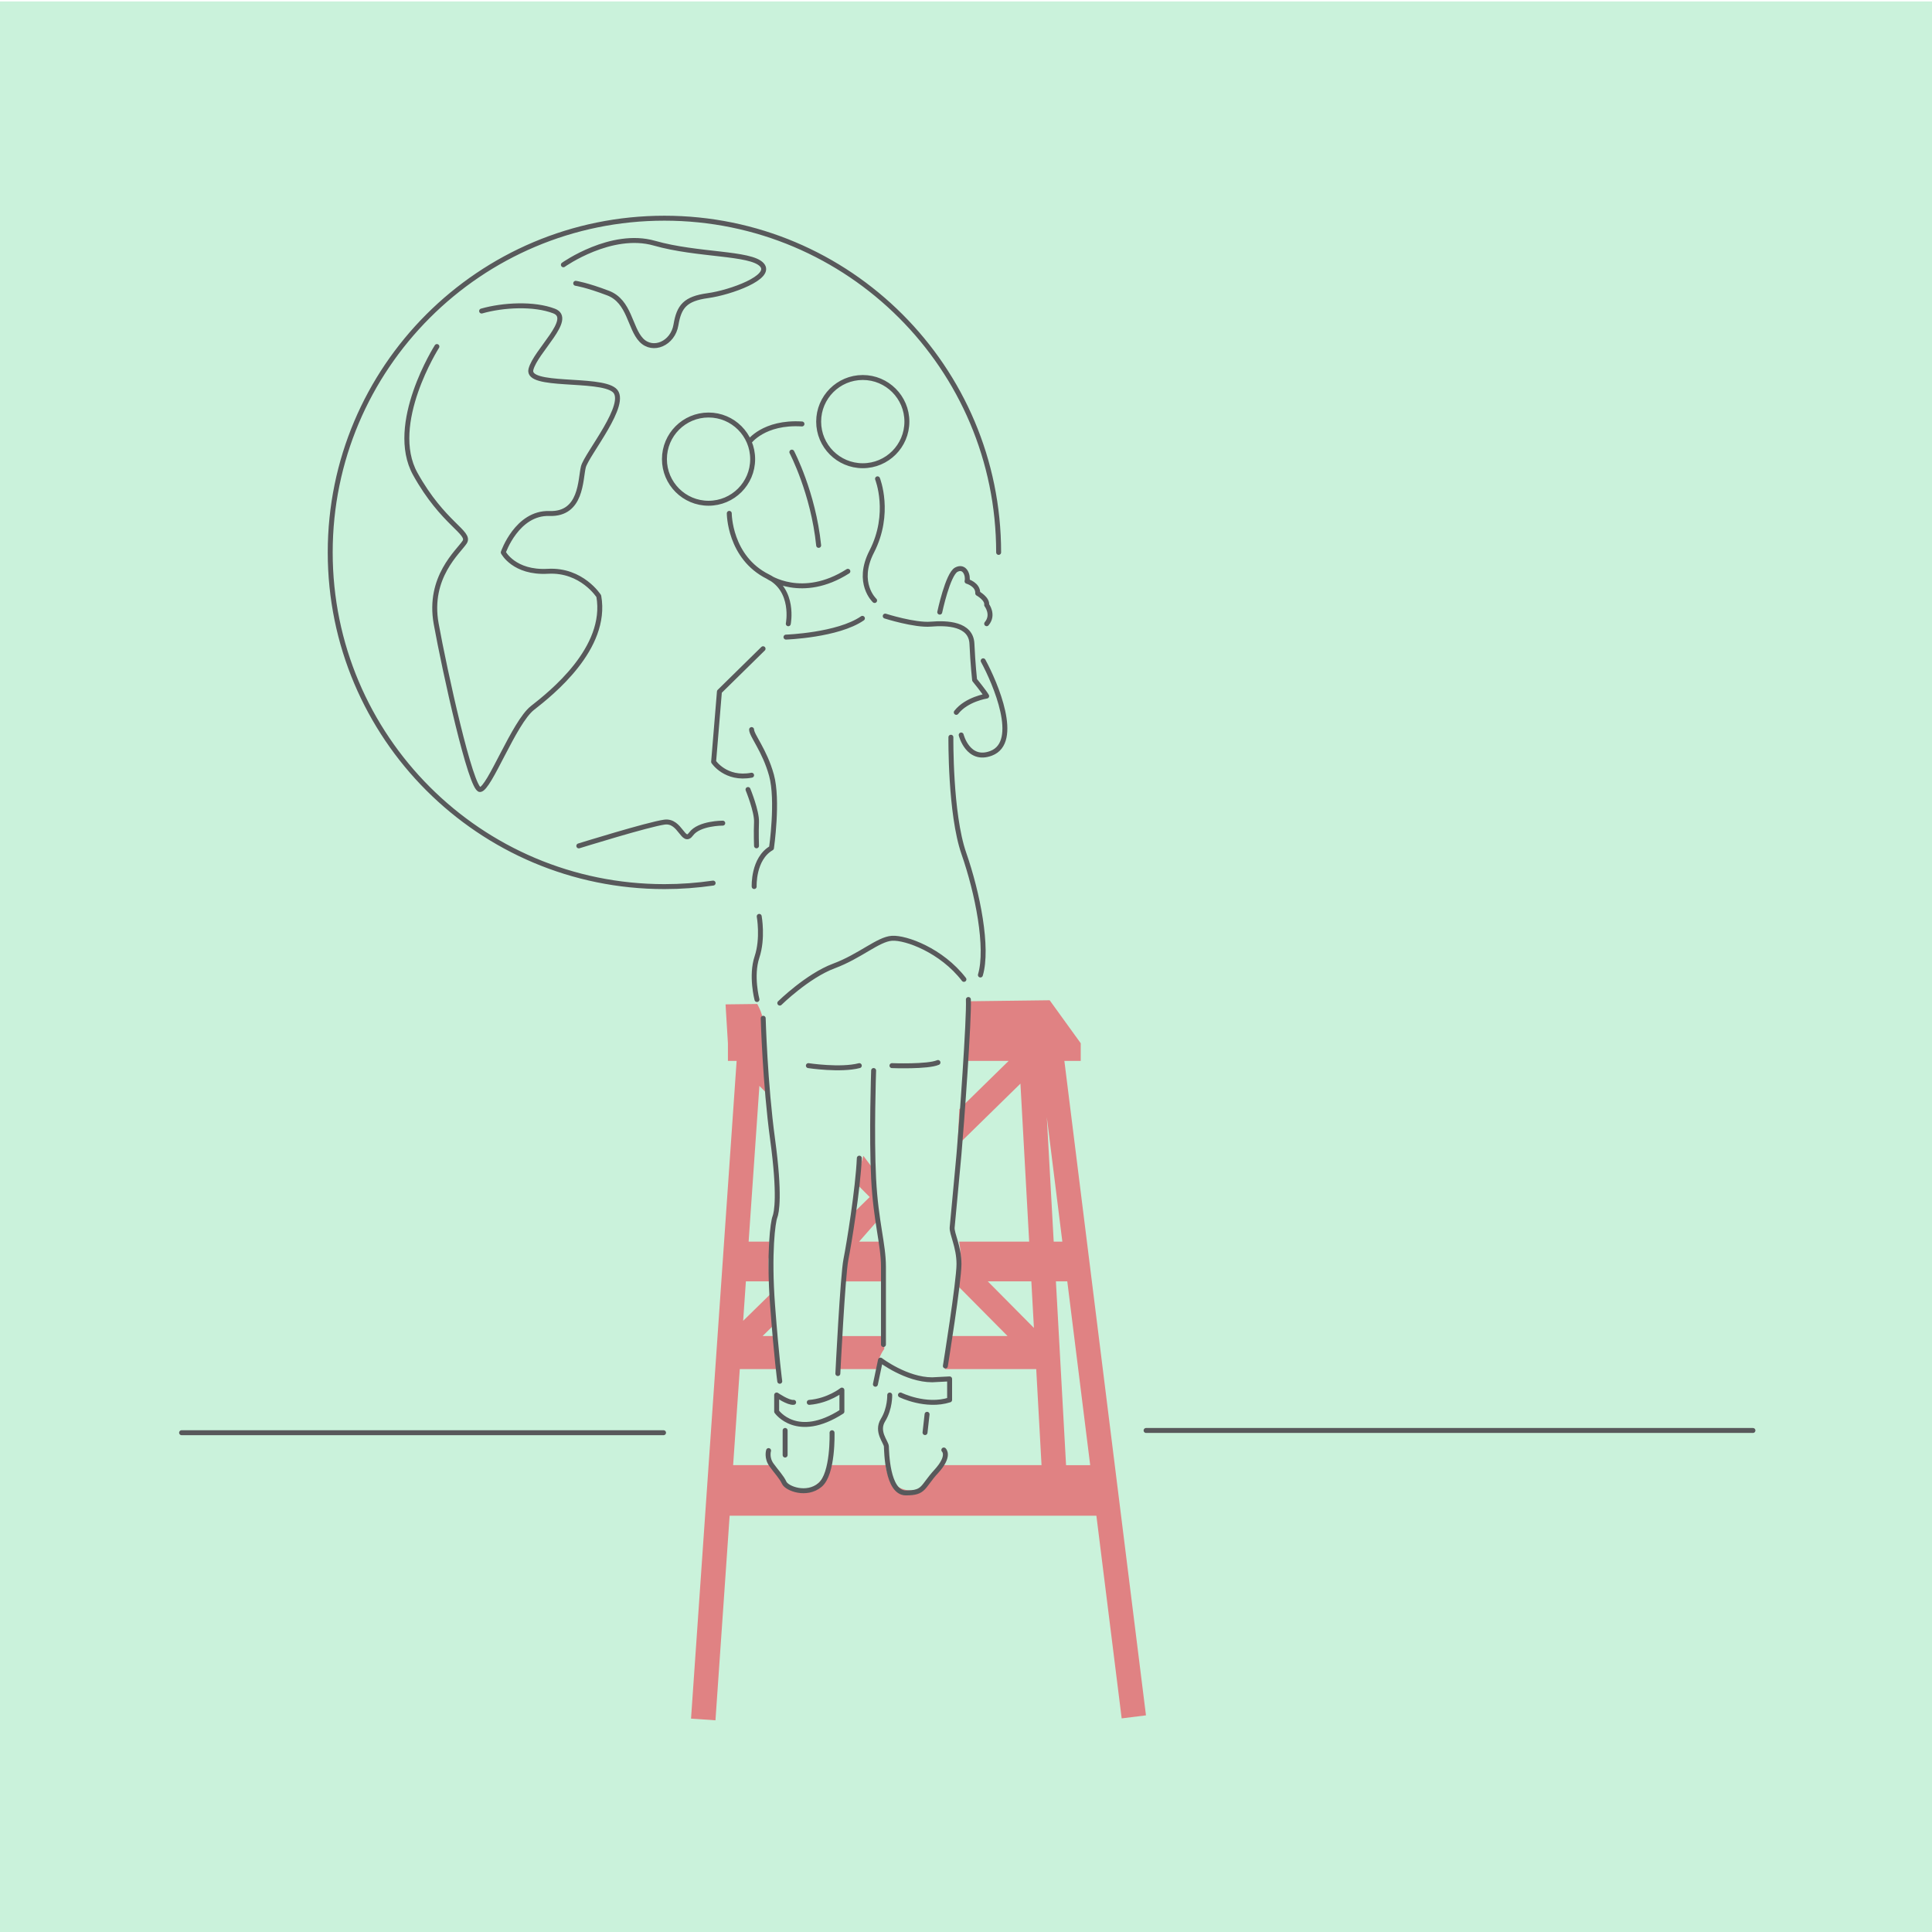 <?xml version="1.0" encoding="UTF-8"?>
<svg id="Layer_1" data-name="Layer 1" xmlns="http://www.w3.org/2000/svg" xmlns:xlink="http://www.w3.org/1999/xlink" viewBox="0 0 586 586">
  <defs>
    <style>
      .cls-1 {
        fill: #e08283;
      }

      .cls-2 {
        clip-path: url(#clippath-1);
      }

      .cls-3 {
        stroke: #58595b;
        stroke-linecap: round;
        stroke-linejoin: round;
        stroke-width: 1.5px;
      }

      .cls-3, .cls-4 {
        fill: none;
      }

      .cls-5 {
        clip-path: url(#clippath);
      }

      .cls-6 {
        fill: #caf2db;
      }
    </style>
    <clipPath id="clippath">
      <rect class="cls-4" y=".44" width="586" height="586"/>
    </clipPath>
    <clipPath id="clippath-1">
      <rect class="cls-4" x="-52.4" y="-52.35" width="691.57" height="691.57"/>
    </clipPath>
    <clipPath id="clippath-2">
      <rect class="cls-4" x="605.93" width="586" height="586"/>
    </clipPath>
  </defs>
  <g class="cls-5">
    <rect class="cls-6" y=".44" width="586" height="586"/>
    <g class="cls-2">
      <path class="cls-1" d="m268.2,409.15c-.01-1.3-.02-2.6-.02-3.91h-13.49v10.03h11.53c-.01-.16-.02-.32-.01-.47.06-2.01.74-3.88,1.9-5.51.03-.05.07-.1.1-.15"/>
      <path class="cls-1" d="m323.35,444.4l-3.08-55.75h3.45l6.95,55.75h-7.32Zm-5.84-105.57l4.71,37.77h-2.62l-2.09-37.77Zm-17.9,49.82h13.21l.78,14.12-14-14.12Zm23.26-66.87h4.93v-5.35l-9.42-13.04-24.11.3c-.2,6.04-.92,12.04-1.05,18.09h12.72l-14.97,14.66c-.15,3.63-.37,7.26-.5,10.89l19.04-18.65,2.65,47.92h-21.25c.9,4.47.47,9.13-.18,13.63l14.87,15h-16.99c-.12,3.4-1.08,6.76-1.98,10.03h27.67l1.61,29.13h-29.99c-1.74,3.13-4.55,6.46-7.76,7.38-4.56,1.3-8.8-2.03-9.42-6.55-.04-.3-.02-.57.02-.83h-17.37c-1.23,3.94-4.04,7.85-8.64,7.5-.29-.02-.57-.09-.83-.19-.25-.04-.5-.09-.76-.16-2.03-.55-3.36-2.01-4.51-3.66-.25-.36-.48-.73-.71-1.1-.13-.2-.26-.4-.38-.6-.01-.02-.02-.03-.03-.05-.4-.55-.68-1.14-.87-1.74h-12.29l2.02-29.13h11.83c-.07-3.36-.38-6.7-.77-10.03h-4.14l3.68-3.6c-.41-3.07-.85-6.15-1.2-9.22l-8.38,8.21.83-11.97h7.17c-.17-1.96-.28-3.92-.31-5.89,0-.66.08-1.26.25-1.79,0-.1-.02-.2-.02-.3v-4.06h-6.26l3.27-47.25,2.1,2.12c.02-5.07.03-10.14-.38-15.19-.25-3.03-.22-6.73-1.35-9.59-.3-.77-.66-1.48-1.01-2.18l-9.63.12.72,11.8v5.35h2.64l-13.83,199.49,7.41.51,4.3-62.06h111.24l7.67,61.48,7.37-.92-24.75-198.5Z"/>
      <path class="cls-1" d="m267.58,376.61h-7.01l5.67-6.46c-.16-4.99-.54-9.12-1.18-14.16,0-.02,0-1.16,0-1.18l-3.2-4.24c-.54,2.05-1.19,4.06-1.56,6.15-.03.17-.09.34-.16.49-.08.65-.15,1.3-.24,1.95l3.89,3.92-5.38,5.27c-1.29,6.77-1.97,13.46-2.08,20.32h11.7c-.45-4.01-.47-8.02-.44-12.04"/>
      <path class="cls-3" d="m228.29,139.26c0,7.39-5.99,13.38-13.38,13.38s-13.38-5.99-13.38-13.38,5.99-13.38,13.38-13.38,13.38,5.99,13.38,13.38Zm46.78-11.38c0,7.39-5.99,13.38-13.38,13.38s-13.38-5.99-13.38-13.38,5.99-13.38,13.38-13.38,13.38,5.99,13.38,13.38Zm72.55,306h184.07m-476.61.68h146.18m-25.7-177.99s21.09-6.55,25.98-7.21c4.89-.66,5.66,6.93,8.08,3.6,2.42-3.32,9.6-3.29,9.6-3.29m-48.34-169.36s14.5-10.29,27.6-6.55c13.1,3.74,29.17,2.81,32.59,6.55,3.42,3.74-9.49,8.42-16.37,9.36-6.87.94-8.74,3.27-9.68,8.89-.93,5.61-6.98,8.26-10.5,4.6-3.53-3.66-3.53-11.76-10.08-14.26-6.55-2.5-9.82-2.97-9.82-2.97m-42.1,19.18s-14.97,23.54-6.55,38.66c8.42,15.13,16.84,17.77,14.97,20.66-1.87,2.89-11.19,10.62-8.64,24.76,2.56,14.14,10.51,50.43,13.31,50.29,2.81-.14,10.29-20.36,15.9-24.75,5.61-4.39,22.92-18.07,20.11-33.91,0,0-5.14-8.12-15.44-7.54-10.29.58-13.53-5.73-13.53-5.73,0,0,4.17-12.13,14-11.8,9.82.34,9.35-10.29,10.29-14.1.94-3.81,14.03-19.44,9.36-23.32-4.68-3.88-26.66-.75-25.26-6.29,1.4-5.54,13.1-15.36,7.02-17.7-6.08-2.34-15.44-1.87-21.98,0m70.22,173.51c-4.82.7-9.75,1.07-14.77,1.07-55.99,0-101.37-45.39-101.37-101.37s45.39-101.37,101.37-101.37,101.37,45.39,101.37,101.37m-69.95,7.36s10.3,7.23,24.22-1.63m9-28.05s4.2,10.48-1.77,22.09c-4.89,9.52.88,14.82.88,14.82m-44.08-26.43s0,13.37,11.75,19.2c8.19,4.06,6.15,14.28,6.15,14.28m1.08-52.06s6.5,12.35,8.13,28.29m-21.08-31.37s4.39-6.18,16.02-5.46m-5.11,305.28v7.46m-5.02-1.35s-.68,2.17.88,4.34c1.56,2.17,3.05,3.66,3.86,5.42.81,1.76,6.78,4.07,10.85.68,4.07-3.39,3.66-15.86,3.66-15.86m32.67-248.89s2.44-11.52,5.02-12.88c2.58-1.36,3.68,1.76,3.26,3.52,0,0,3.38.95,3.24,3.66,0,0,2.98,1.63,2.71,3.52,0,0,2.3,2.98,0,5.69m-7.73,33.75s2.06,8.22,9.08,5.56c8.95-3.39,1.28-21.28-2.41-28.06m-9.79,23.18s-.27,23.18,3.93,35.25c4.2,12.06,7.46,28.6,5.02,36.87m-28.87-108.86s8.95,2.85,13.83,2.44c4.88-.41,12.2-.14,12.47,5.96.27,6.1.81,10.98.81,10.98,0,0,2.98,3.66,3.66,4.88,0,0-6.1.93-9.22,4.94m-51.65-22.83s15.72-.54,23.18-5.69m-34.7,51.92s2.71,6.6,2.58,9.87c-.14,3.28,0,7.21,0,7.21m1.99-59.78l-13.24,13.01-1.76,21.28s3.66,5.56,11.52,4.07m.78,33.77s-.38-8.43,5.25-11.68c0,0,2.1-14.5,0-22.1-2.1-7.59-6.03-12.06-6.03-13.83m1.63,81.88s-1.9-7.18,0-12.88c1.9-5.69.68-12.34.68-12.34m6.24,26.3s8.41-8.27,16.4-11.25c8-2.98,13.42-8.13,17.62-8.41,4.2-.27,15.05,3.66,21.83,12.47m-21.83,26.16s10.85.41,13.96-.95m-39.31.95s9.76,1.49,15.45,0m-29.15-14.37s.54,19.79,2.85,36.74c2.3,16.94,1.22,22.23.68,23.59-.54,1.35-1.9,10.71-.68,26.84,1.22,16.13,2.17,22.94,2.17,22.94m17.62-2.34s1.49-29.82,2.44-34.57c.95-4.74,3.66-21.42,4.07-30.77m-15.18,74.08c5.83-.48,9.9-3.73,9.9-3.73v6.51c-13.69,8.81-19.79,0-19.79,0v-5.02s3.53,2.43,5.15,2.23m32.4-2.23s7.73,3.8,14.91,1.49v-6.37l-5.29.27c-7.86,0-15.68-5.97-15.68-5.97l-1.54,7.32m-.54-95.16s-.68,19.66,0,32.81c.68,13.15,2.98,19.79,2.98,26.71v23.59m18.78,6.51s4.13-25.62,4.13-30.91-2.24-9.22-2.07-11.12c.17-1.9,1.25-13.15,2.07-22.23.81-9.08,3.12-41.08,2.85-46.9m-13.15,131.36l.62-5.55m-11.33-5.84s.14,4.07-2.03,7.59c-2.17,3.52.95,6.64,1.02,8s.2,14.1,5.9,14.1,4.88-1.76,9.22-6.51c4.34-4.74,2.3-6.51,2.3-6.51"/>
    </g>
  </g>
</svg>